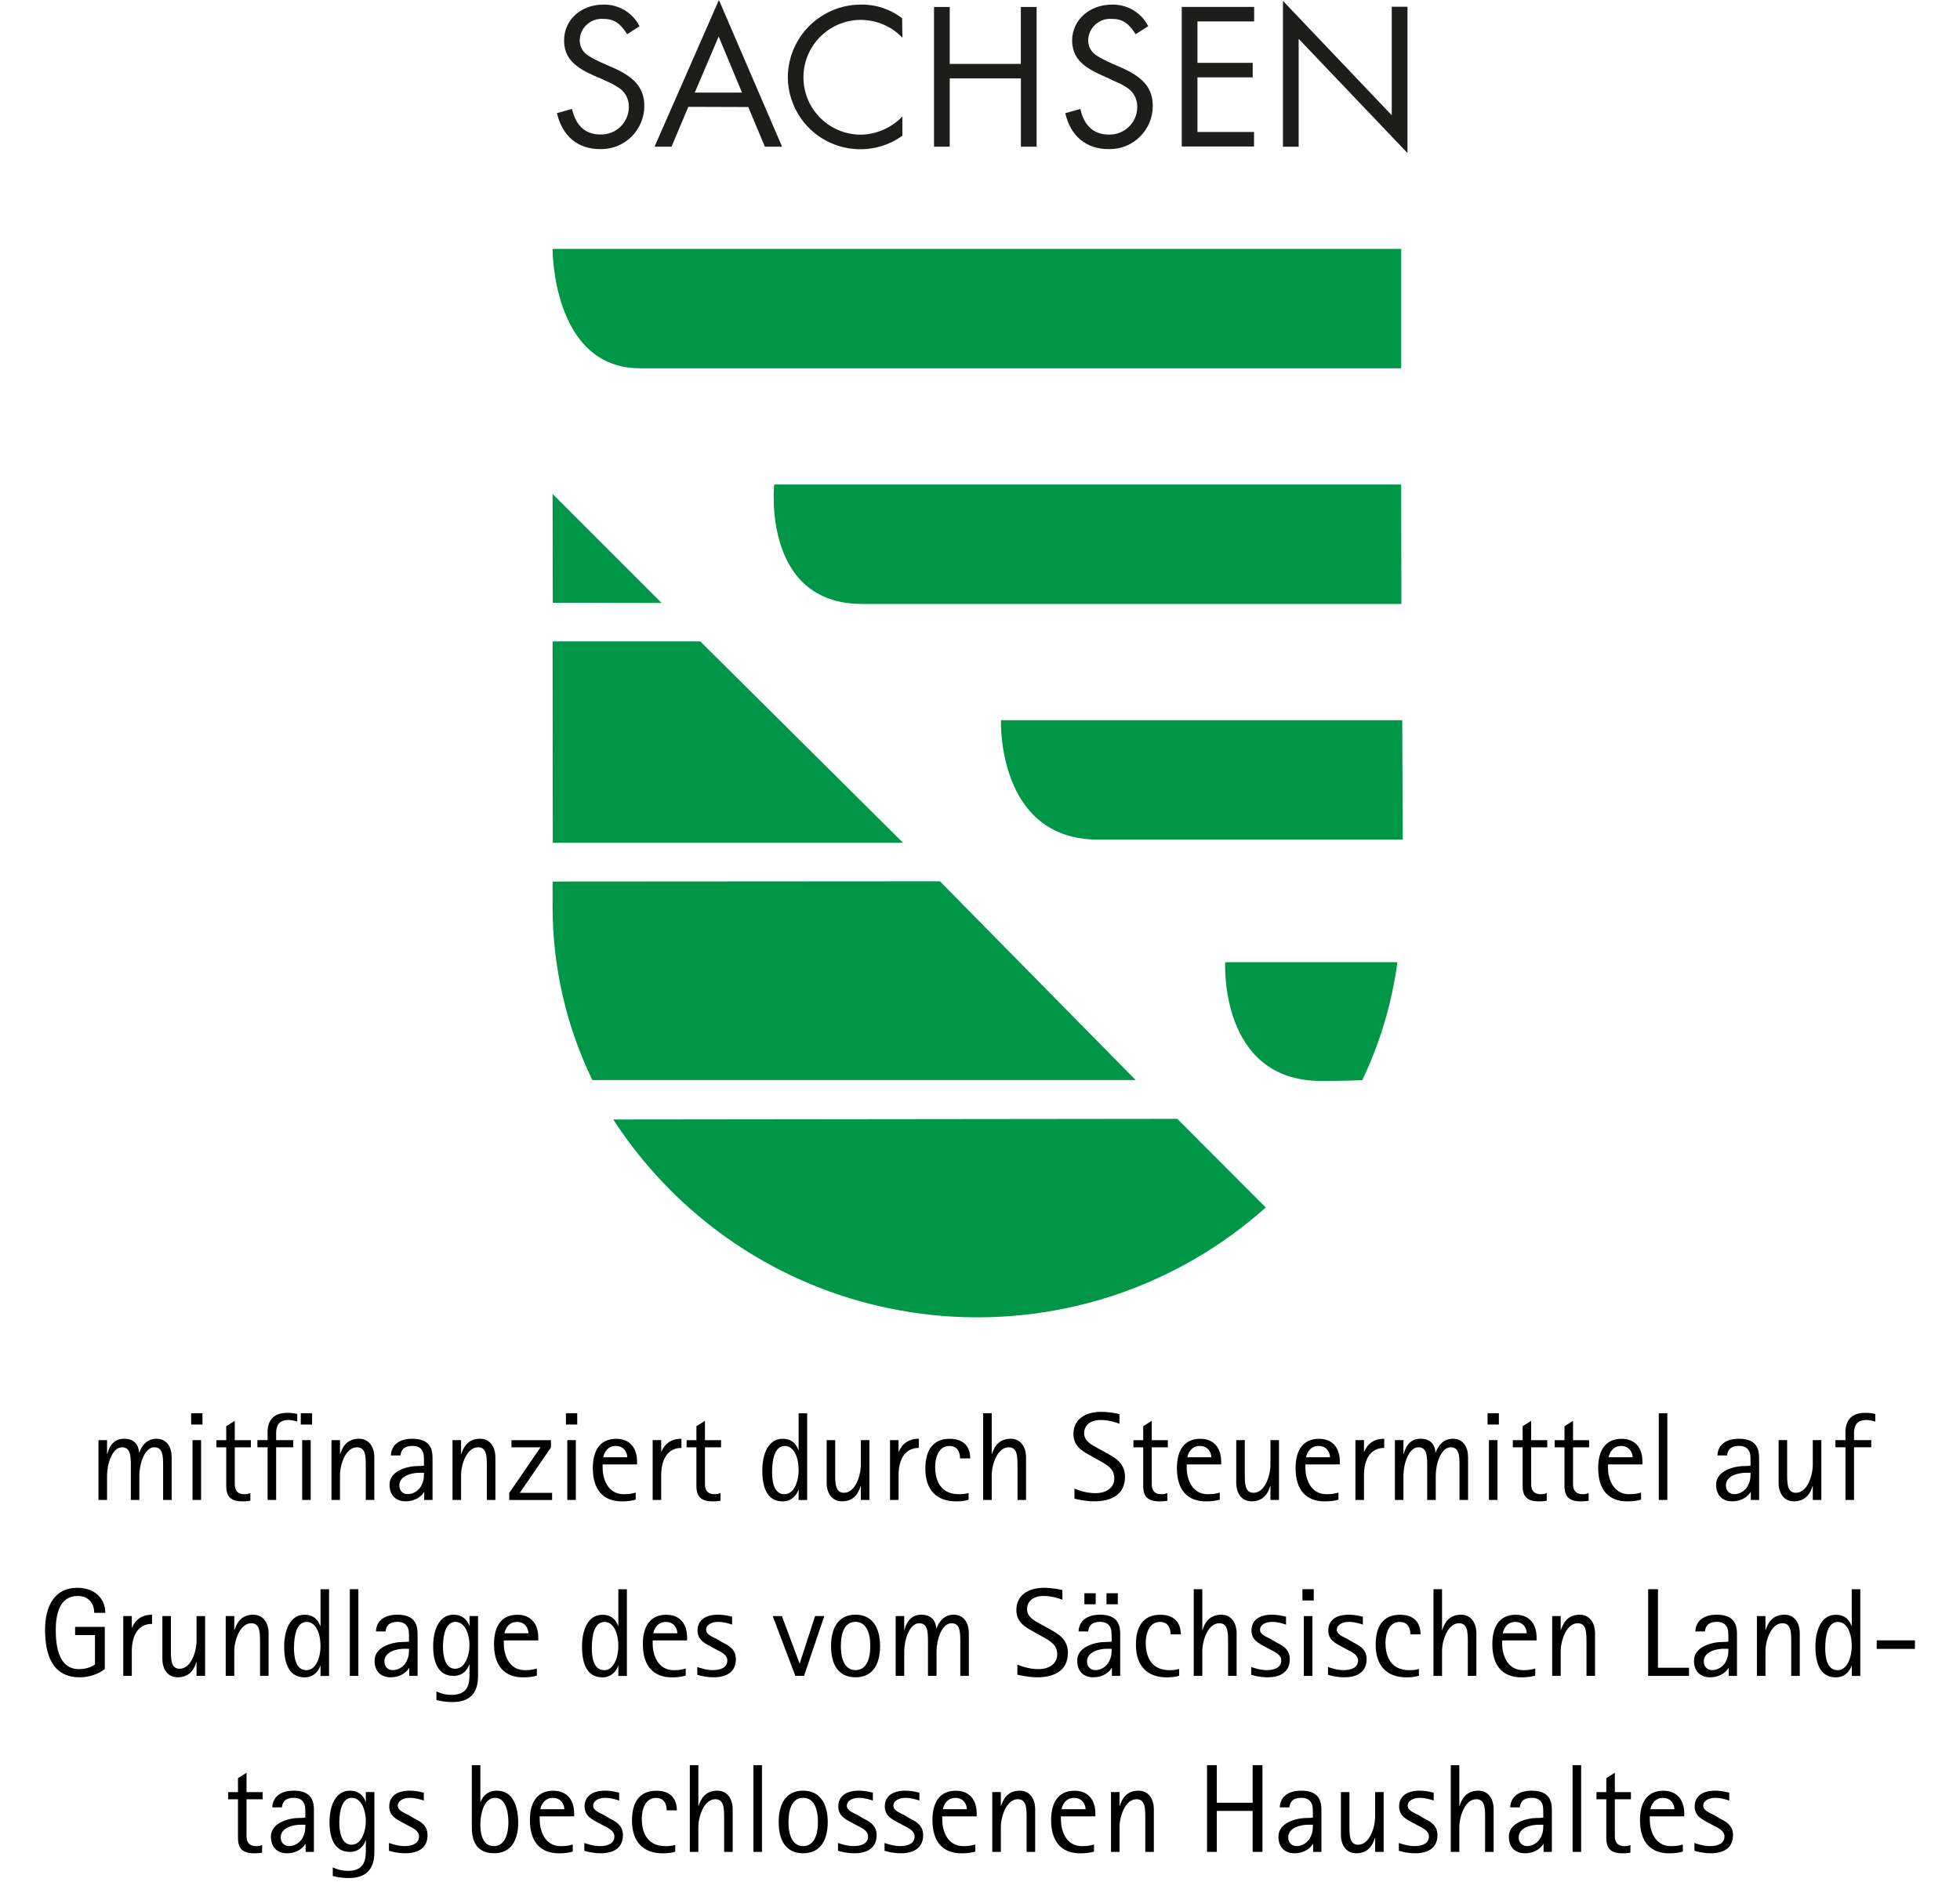 <?xml version="1.0" encoding="UTF-8"?>
<svg xmlns="http://www.w3.org/2000/svg" id="a" viewBox="0 0 311.81 299.43">
  <defs>
    <style>.e{fill:#009648;}.f{fill:#1d1d1b;}</style>
  </defs>
  <g id="b">
    <g id="c">
      <path class="e" d="M210.16,172c-16.25,0-15.25-18.9-15.25-18.9h27.4c-.87,6.51-2.76,12.84-5.59,18.77,0,0-2.19,.13-6.56,.13Z"></path>
      <path class="e" d="M201.37,192.13c-28.45,25.35-72.07,22.84-97.42-5.62-2.34-2.63-4.48-5.43-6.39-8.38l89.73-.1,14.08,14.1Z"></path>
      <path class="e" d="M149.53,140.23l31.13,31.62H94.23c-4.17-8.62-6.33-18.07-6.32-27.65v-3.93l61.62-.04Z"></path>
      <polygon class="e" points="87.94 134.1 87.91 102.06 111.41 102.06 143.66 134.1 87.94 134.1"></polygon>
      <polygon class="e" points="87.91 78.6 105.25 95.94 87.94 95.91 87.91 78.6"></polygon>
      <path class="e" d="M222.91,39.6H87.91s-.1,19,13.91,19h121.09v-19Z"></path>
      <path class="e" d="M222.91,77.1H123.16s-2,19,14,19h85.78l-.03-19Z"></path>
      <path class="e" d="M174.7,133.6c-16.17,0-15.46-19-15.46-19h63.84l.08,19h-48.46Z"></path>
    </g>
    <g id="d">
      <path class="f" d="M99.77,5.44c-1.14-1.8-2.12-2.44-3.86-2.44-1.93-.1-3.58,1.37-3.68,3.3,0,.06,0,.12,0,.18,.01,.99,.55,1.91,1.41,2.4,.55,.36,1.14,.67,1.74,.94l.71,.33,.7,.3,.71,.31c3.58,1.57,5,3.34,5,6.11,0,3.79-3.07,6.86-6.86,6.86-.05,0-.09,0-.14,0-3.58,0-6.03-2.05-6.9-5.73l2.4-.67c.6,2.67,2.14,4.07,4.48,4.07,2.42,.09,4.46-1.79,4.56-4.22,0-.06,0-.12,0-.18,.03-1.32-.68-2.55-1.84-3.18-.61-.39-1.26-.73-1.94-1l-.67-.33-.67-.26-.67-.31c-3.21-1.43-4.51-3-4.51-5.51,0-3.24,2.69-5.68,6.25-5.68,2.42-.05,4.65,1.28,5.75,3.44l-1.96,1.27Z"></path>
      <path class="f" d="M118.04,14.73h-7.51l3.8-8.92,3.71,8.92Zm1,2.3l2.64,6.31h2.74L114.37,0l-10.24,23.34h2.7l2.67-6.34,9.54,.03Z"></path>
      <path class="f" d="M143.56,6c-3.48-3.65-9.26-3.79-12.91-.31-3.65,3.48-3.79,9.26-.31,12.91,1.7,1.78,4.04,2.8,6.51,2.83,2.54-.02,4.96-1.07,6.71-2.9v3.07c-5.18,3.7-12.38,2.5-16.08-2.68-1.38-1.93-2.13-4.24-2.15-6.61,.03-6.38,5.2-11.55,11.58-11.58,2.39-.05,4.72,.72,6.61,2.18l.04,3.09Z"></path>
      <path class="f" d="M162.4,10.17V1.11h2.51V23.34h-2.5V12.47h-11.32v10.87h-2.5V1.11h2.5V10.17h11.31Z"></path>
      <path class="f" d="M180.66,5.44c-1.14-1.8-2.12-2.44-3.86-2.44-1.93-.1-3.58,1.37-3.68,3.3,0,.06,0,.12,0,.18,.01,.99,.55,1.91,1.41,2.4,.55,.36,1.14,.67,1.74,.94l.71,.33,.7,.3,.71,.31c3.58,1.57,5,3.34,5,6.11,0,3.79-3.07,6.86-6.86,6.86-.05,0-.09,0-.14,0-3.59,0-6.06-2.05-6.92-5.72l2.4-.67c.6,2.67,2.14,4.07,4.48,4.07,2.42,.1,4.47-1.78,4.57-4.21,0-.07,0-.14,0-.2,.03-1.32-.68-2.55-1.84-3.18-.63-.4-1.3-.73-2-1l-.67-.33-.67-.3-.67-.31c-3.21-1.43-4.51-3-4.51-5.51,.06-3.2,2.76-5.64,6.36-5.64,2.42-.05,4.65,1.28,5.75,3.44l-2,1.27Z"></path>
      <path class="f" d="M190.5,3.41v6.59h8.79v2.31h-8.79v8.69h9v2.31h-11.5V1.1h11.52V3.41h-9.02Z"></path>
      <path class="f" d="M204.1,.14l17.31,18.2V1.07h2.5V24.35l-17.31-18.17V23.35h-2.5V.14Z"></path>
    </g>
  </g>
  <g>
    <path d="M15.67,229.15h1.36v2.2h.04c.22-.78,.76-2.42,2.66-2.42,1.6,0,2.3,.92,2.4,2.18h.04c.24-.72,1-2.18,2.7-2.18s2.44,1.36,2.44,2.94v6.8h-1.36v-5.28c0-1.66,0-3.1-1.4-3.1-1.6,0-2.38,2.76-2.38,4.46v3.92h-1.36v-5.28c0-1.64,0-3.1-1.4-3.1-1.58,0-2.38,2.74-2.38,4.46v3.92h-1.36v-9.52Z"></path>
    <path d="M30.41,224.87h1.8v1.8h-1.8v-1.8Zm.22,4.28h1.36v9.52h-1.36v-9.52Z"></path>
    <path d="M39.83,238.8c-.4,.06-.8,.1-1.2,.1-1.92,0-2.64-.76-2.64-2.46v-6.14h-1.56v-1.14h1.56v-2.22l1.36-.86v3.08h2.56v1.14h-2.56v5.86c0,.62,.16,1.6,1.56,1.6,.44,0,.62-.08,.92-.18v1.22Z"></path>
    <path d="M42.57,230.29h-1.62v-1.14h1.62v-1.32c0-1.56,.74-3.02,3.1-3.02,.68,0,1.18,.08,1.62,.18v1.22c-.36-.12-.8-.26-1.38-.26-1.56,0-1.98,.88-1.98,2.16v1.04h2.72v1.14h-2.72v8.38h-1.36v-8.38Zm5.28-5.42h1.8v1.8h-1.8v-1.8Zm.22,4.28h1.36v9.52h-1.36v-9.52Z"></path>
    <path d="M52.73,229.15h1.36v2.2h.04c.26-.78,.86-2.42,2.98-2.42,1.62,0,2.44,1.36,2.44,2.94v6.8h-1.36v-5.28c0-1.64,0-3.1-1.4-3.1-1.8,0-2.7,2.74-2.7,4.46v3.92h-1.36v-9.52Z"></path>
    <path d="M67.49,237.41h-.04c-.24,.46-1.18,1.48-2.92,1.48-1.56,0-2.56-.96-2.56-2.66,0-2.22,2.88-2.96,4.54-2.96,.34,0,.62,0,.94-.06,0-.46,0-1.5-.06-1.82-.22-1.06-1.02-1.32-1.74-1.32-1.54,0-1.84,.78-1.94,1.52h-1.52c.02-1.2,.82-2.66,3.42-2.66,2.96,0,3.2,1.86,3.2,3.06v6.68h-1.32v-1.26Zm-.84-3.06c-1,0-3.12,.4-3.12,2.02,0,.9,.64,1.38,1.34,1.38,.86,0,1.82-.56,2.22-1.48,.24-.56,.36-.78,.36-1.92h-.8Z"></path>
    <path d="M71.99,229.15h1.36v2.2h.04c.26-.78,.86-2.42,2.98-2.42,1.62,0,2.44,1.36,2.44,2.94v6.8h-1.36v-5.28c0-1.64,0-3.1-1.4-3.1-1.8,0-2.7,2.74-2.7,4.46v3.92h-1.36v-9.52Z"></path>
    <path d="M81.01,237.56l4.98-7.26h-4.62v-1.14h6.28v1.16l-4.96,7.22h5.14v1.14h-6.82v-1.12Z"></path>
    <path d="M90.03,224.87h1.8v1.8h-1.8v-1.8Zm.22,4.28h1.36v9.52h-1.36v-9.52Z"></path>
    <path d="M101.13,238.62c-.58,.18-1.3,.28-2.18,.28-2.94,0-4.64-1.78-4.64-5.3,0-2.84,1.18-4.66,3.72-4.66,2.24,0,3.32,1.54,3.32,3.62v.46h-5.48v.56c0,1.44,.64,4.18,3.38,4.18,1.06,0,1.44-.16,1.88-.26v1.12Zm-1.34-6.74c0-.64-.44-1.8-1.82-1.8s-1.88,1.16-2,1.8h3.82Z"></path>
    <path d="M103.83,229.15h1.36v1.84h.04c.28-.64,1-2.06,3.18-2.06v1.46c-2.16,0-3.22,1.78-3.22,4.34v3.94h-1.36v-9.52Z"></path>
    <path d="M114.63,238.8c-.4,.06-.8,.1-1.2,.1-1.92,0-2.64-.76-2.64-2.46v-6.14h-1.56v-1.14h1.56v-2.22l1.36-.86v3.08h2.56v1.14h-2.56v5.86c0,.62,.16,1.6,1.56,1.6,.44,0,.62-.08,.92-.18v1.22Z"></path>
    <path d="M127.05,237.06h-.04c-.2,.68-.96,1.84-2.48,1.84-2.3,0-3.26-1.88-3.26-4.9,0-2.56,.9-5.06,3.24-5.06,1.66,0,2.26,1.1,2.5,1.78h.04v-5.84h1.36v13.8h-1.36v-1.62Zm-2.24,.7c1.56,0,2.24-2.16,2.24-3.8,0-2.12-.76-3.88-2.2-3.88-1.62,0-2.02,2.16-2.02,4.18,0,1.22,.18,3.5,1.98,3.5Z"></path>
    <path d="M136.95,236.47h-.04c-.24,.78-.84,2.42-2.96,2.42-1.64,0-2.44-1.36-2.44-2.94v-6.8h1.36v5.28c0,1.64,0,3.1,1.4,3.1,1.8,0,2.68-2.74,2.68-4.46v-3.92h1.36v9.52h-1.36v-2.2Z"></path>
    <path d="M141.59,229.15h1.36v1.84h.04c.28-.64,1-2.06,3.18-2.06v1.46c-2.16,0-3.22,1.78-3.22,4.34v3.94h-1.36v-9.52Z"></path>
    <path d="M154.09,238.64c-.6,.18-1.1,.26-1.98,.26-3.04,0-4.9-1.76-4.9-5.2,0-2.86,1.14-4.76,3.88-4.76,2.54,0,3.26,1.6,3.26,3.12h-1.62c0-1.02-.42-1.98-1.7-1.98-1.72,0-2.26,1.88-2.26,3.32,0,1.82,.62,4.36,3.78,4.36,.34,0,1.02-.02,1.54-.2v1.08Z"></path>
    <path d="M156.41,224.87h1.36v6.48h.04c.26-.78,.86-2.42,2.98-2.42,1.62,0,2.44,1.36,2.44,2.94v6.8h-1.36v-5.28c0-1.64,0-3.1-1.4-3.1-1.8,0-2.7,2.74-2.7,4.46v3.92h-1.36v-13.8Z"></path>
    <path d="M176.05,231.21c1.4,.78,2.92,1.62,2.92,3.8,0,2.88-2.28,3.88-4.86,3.88-1.48,0-2.82-.34-3.18-.42v-1.6c.3,.12,1.68,.72,3.36,.72s2.98-.84,2.98-2.36-1.16-2.14-2.3-2.78l-1.22-.68c-1.28-.72-2.98-1.48-2.98-3.58,0-2.38,1.9-3.54,4.44-3.54,1.32,0,2.4,.26,2.88,.36v1.54c-.34-.14-1.54-.6-3.02-.6-1.58,0-2.6,.82-2.6,2.1s1.22,1.86,2.3,2.46l1.28,.7Z"></path>
    <path d="M185.71,238.8c-.4,.06-.8,.1-1.2,.1-1.92,0-2.64-.76-2.64-2.46v-6.14h-1.56v-1.14h1.56v-2.22l1.36-.86v3.08h2.56v1.14h-2.56v5.86c0,.62,.16,1.6,1.56,1.6,.44,0,.62-.08,.92-.18v1.22Z"></path>
    <path d="M194.05,238.62c-.58,.18-1.3,.28-2.18,.28-2.94,0-4.64-1.78-4.64-5.3,0-2.84,1.18-4.66,3.72-4.66,2.24,0,3.32,1.54,3.32,3.62v.46h-5.48v.56c0,1.44,.64,4.18,3.38,4.18,1.06,0,1.44-.16,1.88-.26v1.12Zm-1.34-6.74c0-.64-.44-1.8-1.82-1.8s-1.88,1.16-2,1.8h3.82Z"></path>
    <path d="M202.11,236.47h-.04c-.24,.78-.84,2.42-2.96,2.42-1.64,0-2.44-1.36-2.44-2.94v-6.8h1.36v5.28c0,1.64,0,3.1,1.4,3.1,1.8,0,2.68-2.74,2.68-4.46v-3.92h1.36v9.52h-1.36v-2.2Z"></path>
    <path d="M212.93,238.62c-.58,.18-1.3,.28-2.18,.28-2.94,0-4.64-1.78-4.64-5.3,0-2.84,1.18-4.66,3.72-4.66,2.24,0,3.32,1.54,3.32,3.62v.46h-5.48v.56c0,1.44,.64,4.18,3.38,4.18,1.06,0,1.44-.16,1.88-.26v1.12Zm-1.34-6.74c0-.64-.44-1.8-1.82-1.8s-1.88,1.16-2,1.8h3.82Z"></path>
    <path d="M215.63,229.15h1.36v1.84h.04c.28-.64,1-2.06,3.18-2.06v1.46c-2.16,0-3.22,1.78-3.22,4.34v3.94h-1.36v-9.52Z"></path>
    <path d="M221.91,229.15h1.36v2.2h.04c.22-.78,.76-2.42,2.66-2.42,1.6,0,2.3,.92,2.4,2.18h.04c.24-.72,1-2.18,2.7-2.18s2.44,1.36,2.44,2.94v6.8h-1.36v-5.28c0-1.66,0-3.1-1.4-3.1-1.6,0-2.38,2.76-2.38,4.46v3.92h-1.36v-5.28c0-1.64,0-3.1-1.4-3.1-1.58,0-2.38,2.74-2.38,4.46v3.92h-1.36v-9.52Z"></path>
    <path d="M236.65,224.87h1.8v1.8h-1.8v-1.8Zm.22,4.28h1.36v9.52h-1.36v-9.52Z"></path>
    <path d="M246.07,238.8c-.4,.06-.8,.1-1.2,.1-1.92,0-2.64-.76-2.64-2.46v-6.14h-1.56v-1.14h1.56v-2.22l1.36-.86v3.08h2.56v1.14h-2.56v5.86c0,.62,.16,1.6,1.56,1.6,.44,0,.62-.08,.92-.18v1.22Z"></path>
    <path d="M252.73,238.8c-.4,.06-.8,.1-1.2,.1-1.92,0-2.64-.76-2.64-2.46v-6.14h-1.56v-1.14h1.56v-2.22l1.36-.86v3.08h2.56v1.14h-2.56v5.86c0,.62,.16,1.6,1.56,1.6,.44,0,.62-.08,.92-.18v1.22Z"></path>
    <path d="M261.07,238.62c-.58,.18-1.3,.28-2.18,.28-2.94,0-4.64-1.78-4.64-5.3,0-2.84,1.18-4.66,3.72-4.66,2.24,0,3.32,1.54,3.32,3.62v.46h-5.48v.56c0,1.44,.64,4.18,3.38,4.18,1.06,0,1.44-.16,1.88-.26v1.12Zm-1.34-6.74c0-.64-.44-1.8-1.82-1.8s-1.88,1.16-2,1.8h3.82Z"></path>
    <path d="M263.89,224.87h1.36v13.8h-1.36v-13.8Z"></path>
    <path d="M278.53,237.41h-.04c-.24,.46-1.18,1.48-2.92,1.48-1.56,0-2.56-.96-2.56-2.66,0-2.22,2.88-2.96,4.54-2.96,.34,0,.62,0,.94-.06,0-.46,0-1.5-.06-1.82-.22-1.06-1.02-1.32-1.74-1.32-1.54,0-1.84,.78-1.94,1.52h-1.52c.02-1.2,.82-2.66,3.42-2.66,2.96,0,3.2,1.86,3.2,3.06v6.68h-1.32v-1.26Zm-.84-3.06c-1,0-3.12,.4-3.12,2.02,0,.9,.64,1.38,1.34,1.38,.86,0,1.82-.56,2.22-1.48,.24-.56,.36-.78,.36-1.92h-.8Z"></path>
    <path d="M288.39,236.47h-.04c-.24,.78-.84,2.42-2.96,2.42-1.64,0-2.44-1.36-2.44-2.94v-6.8h1.36v5.28c0,1.64,0,3.1,1.4,3.1,1.8,0,2.68-2.74,2.68-4.46v-3.92h1.36v9.52h-1.36v-2.2Z"></path>
    <path d="M293.59,230.29h-1.6v-1.14h1.6v-1.32c0-1.56,.74-3.02,3.12-3.02,.68,0,1.18,.08,1.62,.18v1.22c-.36-.12-.8-.26-1.38-.26-1.58,0-2,.88-2,2.16v1.04h2.74v1.14h-2.74v8.38h-1.36v-8.38Z"></path>
    <path d="M16.67,265.57c-.34,.3-1.82,1.32-3.98,1.32-4.36,0-5.52-3.58-5.52-7.58,0-3.52,1.36-6.66,5.14-6.66,2.74,0,4.44,1.68,4.44,3.98h-1.76c0-1.24-.68-2.68-2.66-2.68-2.8,0-3.46,2.86-3.46,5.36,0,2.68,.46,6.28,3.7,6.28,1.4,0,2.3-.54,2.54-.76v-4.66h-3.16v-1.3h4.72v6.7Z"></path>
    <path d="M19.61,257.15h1.36v1.84h.04c.28-.64,1-2.06,3.18-2.06v1.46c-2.16,0-3.22,1.78-3.22,4.34v3.94h-1.36v-9.52Z"></path>
    <path d="M31.27,264.47h-.04c-.24,.78-.84,2.42-2.96,2.42-1.64,0-2.44-1.36-2.44-2.94v-6.8h1.36v5.28c0,1.64,0,3.1,1.4,3.1,1.8,0,2.68-2.74,2.68-4.46v-3.92h1.36v9.52h-1.36v-2.2Z"></path>
    <path d="M35.91,257.15h1.36v2.2h.04c.26-.78,.86-2.42,2.98-2.42,1.62,0,2.44,1.36,2.44,2.94v6.8h-1.36v-5.28c0-1.64,0-3.1-1.4-3.1-1.8,0-2.7,2.74-2.7,4.46v3.92h-1.36v-9.52Z"></path>
    <path d="M50.99,265.06h-.04c-.2,.68-.96,1.84-2.48,1.84-2.3,0-3.26-1.88-3.26-4.9,0-2.56,.9-5.06,3.24-5.06,1.66,0,2.26,1.1,2.5,1.78h.04v-5.84h1.36v13.8h-1.36v-1.62Zm-2.24,.7c1.56,0,2.24-2.16,2.24-3.8,0-2.12-.76-3.88-2.2-3.88-1.62,0-2.02,2.16-2.02,4.18,0,1.22,.18,3.5,1.98,3.5Z"></path>
    <path d="M55.65,252.87h1.36v13.8h-1.36v-13.8Z"></path>
    <path d="M65.11,265.41h-.04c-.24,.46-1.18,1.48-2.92,1.48-1.56,0-2.56-.96-2.56-2.66,0-2.22,2.88-2.96,4.54-2.96,.34,0,.62,0,.94-.06,0-.46,0-1.5-.06-1.82-.22-1.06-1.02-1.32-1.74-1.32-1.54,0-1.84,.78-1.94,1.52h-1.52c.02-1.2,.82-2.66,3.42-2.66,2.96,0,3.2,1.86,3.2,3.06v6.68h-1.32v-1.26Zm-.84-3.06c-1,0-3.12,.4-3.12,2.02,0,.9,.64,1.38,1.34,1.38,.86,0,1.82-.56,2.22-1.48,.24-.56,.36-.78,.36-1.92h-.8Z"></path>
    <path d="M76.05,266.69c0,2.7-1.3,4.14-4.04,4.14-1.48,0-2.26-.26-2.58-.32v-1.38c.14,.06,1.08,.56,2.38,.56,2.46,0,2.88-1.46,2.88-3.16v-1.68h-.04c-.2,.64-.88,1.82-2.52,1.82-2.5,0-3.22-2.34-3.22-4.7,0-2.54,.9-5.04,3.26-5.04,1.62,0,2.32,1.18,2.48,1.78h.04v-1.56h1.36v9.54Zm-3.64-1.16c1.64,0,2.28-2.2,2.28-3.8,0-1.48-.62-3.66-2.24-3.66-1.44,0-1.98,1.88-1.98,3.92,0,1.46,.32,3.54,1.94,3.54Z"></path>
    <path d="M85.41,266.62c-.58,.18-1.3,.28-2.18,.28-2.94,0-4.64-1.78-4.64-5.3,0-2.84,1.18-4.66,3.72-4.66,2.24,0,3.32,1.54,3.32,3.62v.46h-5.48v.56c0,1.44,.64,4.18,3.38,4.18,1.06,0,1.44-.16,1.88-.26v1.12Zm-1.34-6.74c0-.64-.44-1.8-1.82-1.8s-1.88,1.16-2,1.8h3.82Z"></path>
    <path d="M98.37,265.06h-.04c-.2,.68-.96,1.84-2.48,1.84-2.3,0-3.26-1.88-3.26-4.9,0-2.56,.9-5.06,3.24-5.06,1.66,0,2.26,1.1,2.5,1.78h.04v-5.84h1.36v13.8h-1.36v-1.62Zm-2.24,.7c1.56,0,2.24-2.16,2.24-3.8,0-2.12-.76-3.88-2.2-3.88-1.62,0-2.02,2.16-2.02,4.18,0,1.22,.18,3.5,1.98,3.5Z"></path>
    <path d="M109.09,266.62c-.58,.18-1.3,.28-2.18,.28-2.94,0-4.64-1.78-4.64-5.3,0-2.84,1.18-4.66,3.72-4.66,2.24,0,3.32,1.54,3.32,3.62v.46h-5.48v.56c0,1.44,.64,4.18,3.38,4.18,1.06,0,1.44-.16,1.88-.26v1.12Zm-1.34-6.74c0-.64-.44-1.8-1.82-1.8s-1.88,1.16-2,1.8h3.82Z"></path>
    <path d="M114.85,261.29c1,.52,2.22,1.08,2.22,2.72,0,1.9-1.32,2.88-3.54,2.88-1.24,0-2.22-.28-2.6-.4v-1.24c.24,.08,1.38,.5,2.46,.5,1.32,0,2.32-.44,2.32-1.54,0-.98-1.16-1.4-1.72-1.72l-.86-.46c-.88-.5-2.16-1.02-2.16-2.58s1.14-2.52,3.26-2.52c1.02,0,1.8,.22,2.24,.32v1.26c-.32-.12-1.26-.44-2.22-.44-1.16,0-1.92,.56-1.92,1.24,0,.78,.96,1.1,1.72,1.5l.8,.48Z"></path>
    <path d="M122.93,257.15h1.46l2.8,7.52h.04l2.44-7.52h1.46l-3.22,9.52h-1.38l-3.6-9.52Z"></path>
    <path d="M132.21,261.93c0-2.78,1.08-5,3.88-5s3.92,2.22,3.92,5-1.1,4.96-3.92,4.96-3.88-2.18-3.88-4.96Zm3.88,3.82c1.56,0,2.36-1.44,2.36-3.84s-.8-3.84-2.36-3.84-2.32,1.46-2.32,3.84,.78,3.84,2.32,3.84Z"></path>
    <path d="M142.49,257.15h1.36v2.2h.04c.22-.78,.76-2.42,2.66-2.42,1.6,0,2.3,.92,2.4,2.18h.04c.24-.72,1-2.18,2.7-2.18s2.44,1.36,2.44,2.94v6.8h-1.36v-5.28c0-1.66,0-3.1-1.4-3.1-1.6,0-2.38,2.76-2.38,4.46v3.92h-1.36v-5.28c0-1.64,0-3.1-1.4-3.1-1.58,0-2.38,2.74-2.38,4.46v3.92h-1.36v-9.52Z"></path>
    <path d="M166.97,259.21c1.4,.78,2.92,1.62,2.92,3.8,0,2.88-2.28,3.88-4.86,3.88-1.48,0-2.82-.34-3.18-.42v-1.6c.3,.12,1.68,.72,3.36,.72s2.98-.84,2.98-2.36-1.16-2.14-2.3-2.78l-1.22-.68c-1.28-.72-2.98-1.48-2.98-3.58,0-2.38,1.9-3.54,4.44-3.54,1.32,0,2.4,.26,2.88,.36v1.54c-.34-.14-1.54-.6-3.02-.6-1.58,0-2.6,.82-2.6,2.1s1.22,1.86,2.3,2.46l1.28,.7Z"></path>
    <path d="M176.89,265.41h-.04c-.24,.46-1.18,1.48-2.92,1.48-1.56,0-2.56-.96-2.56-2.66,0-2.22,2.88-2.96,4.54-2.96,.34,0,.62,0,.94-.06,0-.46,0-1.5-.06-1.82-.22-1.06-1.02-1.32-1.74-1.32-1.54,0-1.84,.78-1.94,1.52h-1.52c.02-1.2,.82-2.66,3.42-2.66,2.96,0,3.2,1.86,3.2,3.06v6.68h-1.32v-1.26Zm-4.38-11.9h1.8v1.76h-1.8v-1.76Zm3.54,8.84c-1,0-3.12,.4-3.12,2.02,0,.9,.64,1.38,1.34,1.38,.86,0,1.82-.56,2.22-1.48,.24-.56,.36-.78,.36-1.92h-.8Zm-.02-8.84h1.8v1.76h-1.8v-1.76Z"></path>
    <path d="M187.59,266.64c-.6,.18-1.1,.26-1.98,.26-3.04,0-4.9-1.76-4.9-5.2,0-2.86,1.14-4.76,3.88-4.76,2.54,0,3.26,1.6,3.26,3.12h-1.62c0-1.02-.42-1.98-1.7-1.98-1.72,0-2.26,1.88-2.26,3.32,0,1.82,.62,4.36,3.78,4.36,.34,0,1.02-.02,1.54-.2v1.08Z"></path>
    <path d="M189.91,252.87h1.36v6.48h.04c.26-.78,.86-2.42,2.98-2.42,1.62,0,2.44,1.36,2.44,2.94v6.8h-1.36v-5.28c0-1.64,0-3.1-1.4-3.1-1.8,0-2.7,2.74-2.7,4.46v3.92h-1.36v-13.8Z"></path>
    <path d="M202.97,261.29c1,.52,2.22,1.08,2.22,2.72,0,1.9-1.32,2.88-3.54,2.88-1.24,0-2.22-.28-2.6-.4v-1.24c.24,.08,1.38,.5,2.46,.5,1.32,0,2.32-.44,2.32-1.54,0-.98-1.16-1.4-1.72-1.72l-.86-.46c-.88-.5-2.16-1.02-2.16-2.58s1.14-2.52,3.26-2.52c1.02,0,1.8,.22,2.24,.32v1.26c-.32-.12-1.26-.44-2.22-.44-1.16,0-1.92,.56-1.92,1.24,0,.78,.96,1.1,1.72,1.5l.8,.48Z"></path>
    <path d="M207.2,252.87h1.8v1.8h-1.8v-1.8Zm.22,4.28h1.36v9.52h-1.36v-9.52Z"></path>
    <path d="M215.19,261.29c1,.52,2.22,1.08,2.22,2.72,0,1.9-1.32,2.88-3.54,2.88-1.24,0-2.22-.28-2.6-.4v-1.24c.24,.08,1.38,.5,2.46,.5,1.32,0,2.32-.44,2.32-1.54,0-.98-1.16-1.4-1.72-1.72l-.86-.46c-.88-.5-2.16-1.02-2.16-2.58s1.14-2.52,3.26-2.52c1.02,0,1.8,.22,2.24,.32v1.26c-.32-.12-1.26-.44-2.22-.44-1.16,0-1.92,.56-1.92,1.24,0,.78,.96,1.1,1.72,1.5l.8,.48Z"></path>
    <path d="M225.73,266.64c-.6,.18-1.1,.26-1.98,.26-3.04,0-4.9-1.76-4.9-5.2,0-2.86,1.14-4.76,3.88-4.76,2.54,0,3.26,1.6,3.26,3.12h-1.62c0-1.02-.42-1.98-1.7-1.98-1.72,0-2.26,1.88-2.26,3.32,0,1.82,.62,4.36,3.78,4.36,.34,0,1.02-.02,1.54-.2v1.08Z"></path>
    <path d="M228.05,252.87h1.36v6.48h.04c.26-.78,.86-2.42,2.98-2.42,1.62,0,2.44,1.36,2.44,2.94v6.8h-1.36v-5.28c0-1.64,0-3.1-1.4-3.1-1.8,0-2.7,2.74-2.7,4.46v3.92h-1.36v-13.8Z"></path>
    <path d="M244.23,266.62c-.58,.18-1.3,.28-2.18,.28-2.94,0-4.64-1.78-4.64-5.3,0-2.84,1.18-4.66,3.72-4.66,2.24,0,3.32,1.54,3.32,3.62v.46h-5.48v.56c0,1.44,.64,4.18,3.38,4.18,1.06,0,1.44-.16,1.88-.26v1.12Zm-1.34-6.74c0-.64-.44-1.8-1.82-1.8s-1.88,1.16-2,1.8h3.82Z"></path>
    <path d="M246.93,257.15h1.36v2.2h.04c.26-.78,.86-2.42,2.98-2.42,1.62,0,2.44,1.36,2.44,2.94v6.8h-1.36v-5.28c0-1.64,0-3.1-1.4-3.1-1.8,0-2.7,2.74-2.7,4.46v3.92h-1.36v-9.52Z"></path>
    <path d="M262.2,252.87h1.56v12.5h4.94v1.3h-6.5v-13.8Z"></path>
    <path d="M275.01,265.41h-.04c-.24,.46-1.18,1.48-2.92,1.48-1.56,0-2.56-.96-2.56-2.66,0-2.22,2.88-2.96,4.54-2.96,.34,0,.62,0,.94-.06,0-.46,0-1.5-.06-1.82-.22-1.06-1.02-1.32-1.74-1.32-1.54,0-1.84,.78-1.94,1.52h-1.52c.02-1.2,.82-2.66,3.42-2.66,2.96,0,3.2,1.86,3.2,3.06v6.68h-1.32v-1.26Zm-.84-3.06c-1,0-3.12,.4-3.12,2.02,0,.9,.64,1.38,1.34,1.38,.86,0,1.82-.56,2.22-1.48,.24-.56,.36-.78,.36-1.92h-.8Z"></path>
    <path d="M279.5,257.15h1.36v2.2h.04c.26-.78,.86-2.42,2.98-2.42,1.62,0,2.44,1.36,2.44,2.94v6.8h-1.36v-5.28c0-1.64,0-3.1-1.4-3.1-1.8,0-2.7,2.74-2.7,4.46v3.92h-1.36v-9.52Z"></path>
    <path d="M294.59,265.06h-.04c-.2,.68-.96,1.84-2.48,1.84-2.3,0-3.26-1.88-3.26-4.9,0-2.56,.9-5.06,3.24-5.06,1.66,0,2.26,1.1,2.5,1.78h.04v-5.84h1.36v13.8h-1.36v-1.62Zm-2.24,.7c1.56,0,2.24-2.16,2.24-3.8,0-2.12-.76-3.88-2.2-3.88-1.62,0-2.02,2.16-2.02,4.18,0,1.22,.18,3.5,1.98,3.5Z"></path>
    <path d="M298.56,261.01h6.08v1.36h-6.08v-1.36Z"></path>
    <path d="M41.7,294.8c-.4,.06-.8,.1-1.2,.1-1.92,0-2.64-.76-2.64-2.46v-6.14h-1.56v-1.14h1.56v-2.22l1.36-.86v3.08h2.56v1.14h-2.56v5.86c0,.62,.16,1.6,1.56,1.6,.44,0,.62-.08,.92-.18v1.22Z"></path>
    <path d="M48.62,293.41h-.04c-.24,.46-1.18,1.48-2.92,1.48-1.56,0-2.56-.96-2.56-2.66,0-2.22,2.88-2.96,4.54-2.96,.34,0,.62,0,.94-.06,0-.46,0-1.5-.06-1.82-.22-1.06-1.02-1.32-1.74-1.32-1.54,0-1.84,.78-1.94,1.52h-1.52c.02-1.2,.82-2.66,3.42-2.66,2.96,0,3.2,1.86,3.2,3.06v6.68h-1.32v-1.26Zm-.84-3.06c-1,0-3.12,.4-3.12,2.02,0,.9,.64,1.38,1.34,1.38,.86,0,1.82-.56,2.22-1.48,.24-.56,.36-.78,.36-1.92h-.8Z"></path>
    <path d="M59.56,294.69c0,2.7-1.3,4.14-4.04,4.14-1.48,0-2.26-.26-2.58-.32v-1.38c.14,.06,1.08,.56,2.38,.56,2.46,0,2.88-1.46,2.88-3.16v-1.68h-.04c-.2,.64-.88,1.82-2.52,1.82-2.5,0-3.22-2.34-3.22-4.7,0-2.54,.9-5.04,3.26-5.04,1.62,0,2.32,1.18,2.48,1.78h.04v-1.56h1.36v9.54Zm-3.64-1.16c1.64,0,2.28-2.2,2.28-3.8,0-1.48-.62-3.66-2.24-3.66-1.44,0-1.98,1.88-1.98,3.92,0,1.46,.32,3.54,1.94,3.54Z"></path>
    <path d="M65.8,289.29c1,.52,2.22,1.08,2.22,2.72,0,1.9-1.32,2.88-3.54,2.88-1.24,0-2.22-.28-2.6-.4v-1.24c.24,.08,1.38,.5,2.46,.5,1.32,0,2.32-.44,2.32-1.54,0-.98-1.16-1.4-1.72-1.72l-.86-.46c-.88-.5-2.16-1.02-2.16-2.58s1.14-2.52,3.26-2.52c1.02,0,1.8,.22,2.24,.32v1.26c-.32-.12-1.26-.44-2.22-.44-1.16,0-1.92,.56-1.92,1.24,0,.78,.96,1.1,1.72,1.5l.8,.48Z"></path>
    <path d="M76.42,286.73h.04c.22-.68,.96-1.8,2.58-1.8,2.62,0,3.4,2.62,3.4,5.08,0,2.74-1.1,4.88-3.82,4.88-3.4,0-3.56-2.9-3.56-4.14v-9.88h1.36v5.86Zm2.16,7.02c1.7,0,2.3-1.88,2.3-3.78s-.52-3.9-2.1-3.9c-1.7,0-2.36,2.34-2.36,4.22,0,1.1,.16,3.46,2.16,3.46Z"></path>
    <path d="M91.12,294.62c-.58,.18-1.3,.28-2.18,.28-2.94,0-4.64-1.78-4.64-5.3,0-2.84,1.18-4.66,3.72-4.66,2.24,0,3.32,1.54,3.32,3.62v.46h-5.48v.56c0,1.44,.64,4.18,3.38,4.18,1.06,0,1.44-.16,1.88-.26v1.12Zm-1.34-6.74c0-.64-.44-1.8-1.82-1.8s-1.88,1.16-2,1.8h3.82Z"></path>
    <path d="M96.88,289.29c1,.52,2.22,1.08,2.22,2.72,0,1.9-1.32,2.88-3.54,2.88-1.24,0-2.22-.28-2.6-.4v-1.24c.24,.08,1.38,.5,2.46,.5,1.32,0,2.32-.44,2.32-1.54,0-.98-1.16-1.4-1.72-1.72l-.86-.46c-.88-.5-2.16-1.02-2.16-2.58s1.14-2.52,3.26-2.52c1.02,0,1.8,.22,2.24,.32v1.26c-.32-.12-1.26-.44-2.22-.44-1.16,0-1.92,.56-1.92,1.24,0,.78,.96,1.1,1.72,1.5l.8,.48Z"></path>
    <path d="M107.42,294.64c-.6,.18-1.1,.26-1.98,.26-3.04,0-4.9-1.76-4.9-5.2,0-2.86,1.14-4.76,3.88-4.76,2.54,0,3.26,1.6,3.26,3.12h-1.62c0-1.02-.42-1.98-1.7-1.98-1.72,0-2.26,1.88-2.26,3.32,0,1.82,.62,4.36,3.78,4.36,.34,0,1.02-.02,1.54-.2v1.08Z"></path>
    <path d="M109.74,280.87h1.36v6.48h.04c.26-.78,.86-2.42,2.98-2.42,1.62,0,2.44,1.36,2.44,2.94v6.8h-1.36v-5.28c0-1.64,0-3.1-1.4-3.1-1.8,0-2.7,2.74-2.7,4.46v3.92h-1.36v-13.8Z"></path>
    <path d="M119.86,280.87h1.36v13.8h-1.36v-13.8Z"></path>
    <path d="M123.88,289.93c0-2.78,1.08-5,3.88-5s3.92,2.22,3.92,5-1.1,4.96-3.92,4.96-3.88-2.18-3.88-4.96Zm3.88,3.82c1.56,0,2.36-1.44,2.36-3.84s-.8-3.84-2.36-3.84-2.32,1.46-2.32,3.84,.78,3.84,2.32,3.84Z"></path>
    <path d="M137.24,289.29c1,.52,2.22,1.08,2.22,2.72,0,1.9-1.32,2.88-3.54,2.88-1.24,0-2.22-.28-2.6-.4v-1.24c.24,.08,1.38,.5,2.46,.5,1.32,0,2.32-.44,2.32-1.54,0-.98-1.16-1.4-1.72-1.72l-.86-.46c-.88-.5-2.16-1.02-2.16-2.58s1.14-2.52,3.26-2.52c1.02,0,1.8,.22,2.24,.32v1.26c-.32-.12-1.26-.44-2.22-.44-1.16,0-1.92,.56-1.92,1.24,0,.78,.96,1.1,1.72,1.5l.8,.48Z"></path>
    <path d="M144.64,289.29c1,.52,2.22,1.08,2.22,2.72,0,1.9-1.32,2.88-3.54,2.88-1.24,0-2.22-.28-2.6-.4v-1.24c.24,.08,1.38,.5,2.46,.5,1.32,0,2.32-.44,2.32-1.54,0-.98-1.16-1.4-1.72-1.72l-.86-.46c-.88-.5-2.16-1.02-2.16-2.58s1.14-2.52,3.26-2.52c1.02,0,1.8,.22,2.24,.32v1.26c-.32-.12-1.26-.44-2.22-.44-1.16,0-1.92,.56-1.92,1.24,0,.78,.96,1.1,1.72,1.5l.8,.48Z"></path>
    <path d="M155.16,294.62c-.58,.18-1.3,.28-2.18,.28-2.94,0-4.64-1.78-4.64-5.3,0-2.84,1.18-4.66,3.72-4.66,2.24,0,3.32,1.54,3.32,3.62v.46h-5.48v.56c0,1.44,.64,4.18,3.38,4.18,1.06,0,1.44-.16,1.88-.26v1.12Zm-1.34-6.74c0-.64-.44-1.8-1.82-1.8s-1.88,1.16-2,1.8h3.82Z"></path>
    <path d="M157.86,285.15h1.36v2.2h.04c.26-.78,.86-2.42,2.98-2.42,1.62,0,2.44,1.36,2.44,2.94v6.8h-1.36v-5.28c0-1.64,0-3.1-1.4-3.1-1.8,0-2.7,2.74-2.7,4.46v3.92h-1.36v-9.52Z"></path>
    <path d="M174.04,294.62c-.58,.18-1.3,.28-2.18,.28-2.94,0-4.64-1.78-4.64-5.3,0-2.84,1.18-4.66,3.72-4.66,2.24,0,3.32,1.54,3.32,3.62v.46h-5.48v.56c0,1.44,.64,4.18,3.38,4.18,1.06,0,1.44-.16,1.88-.26v1.12Zm-1.34-6.74c0-.64-.44-1.8-1.82-1.8s-1.88,1.16-2,1.8h3.82Z"></path>
    <path d="M176.74,285.15h1.36v2.2h.04c.26-.78,.86-2.42,2.98-2.42,1.62,0,2.44,1.36,2.44,2.94v6.8h-1.36v-5.28c0-1.64,0-3.1-1.4-3.1-1.8,0-2.7,2.74-2.7,4.46v3.92h-1.36v-9.52Z"></path>
    <path d="M192.02,280.87h1.56v5.98h5.7v-5.98h1.56v13.8h-1.56v-6.52h-5.7v6.52h-1.56v-13.8Z"></path>
    <path d="M208.9,293.41h-.04c-.24,.46-1.18,1.48-2.92,1.48-1.56,0-2.56-.96-2.56-2.66,0-2.22,2.88-2.96,4.54-2.96,.34,0,.62,0,.94-.06,0-.46,0-1.5-.06-1.82-.22-1.06-1.02-1.32-1.74-1.32-1.54,0-1.84,.78-1.94,1.52h-1.52c.02-1.2,.82-2.66,3.42-2.66,2.96,0,3.2,1.86,3.2,3.06v6.68h-1.32v-1.26Zm-.84-3.06c-1,0-3.12,.4-3.12,2.02,0,.9,.64,1.38,1.34,1.38,.86,0,1.82-.56,2.22-1.48,.24-.56,.36-.78,.36-1.92h-.8Z"></path>
    <path d="M218.76,292.47h-.04c-.24,.78-.84,2.42-2.96,2.42-1.64,0-2.44-1.36-2.44-2.94v-6.8h1.36v5.28c0,1.64,0,3.1,1.4,3.1,1.8,0,2.68-2.74,2.68-4.46v-3.92h1.36v9.52h-1.36v-2.2Z"></path>
    <path d="M226.46,289.29c1,.52,2.22,1.08,2.22,2.72,0,1.9-1.32,2.88-3.54,2.88-1.24,0-2.22-.28-2.6-.4v-1.24c.24,.08,1.38,.5,2.46,.5,1.32,0,2.32-.44,2.32-1.54,0-.98-1.16-1.4-1.72-1.72l-.86-.46c-.88-.5-2.16-1.02-2.16-2.58s1.14-2.52,3.26-2.52c1.02,0,1.8,.22,2.24,.32v1.26c-.32-.12-1.26-.44-2.22-.44-1.16,0-1.92,.56-1.92,1.24,0,.78,.96,1.1,1.72,1.5l.8,.48Z"></path>
    <path d="M230.8,280.87h1.36v6.48h.04c.26-.78,.86-2.42,2.98-2.42,1.62,0,2.44,1.36,2.44,2.94v6.8h-1.36v-5.28c0-1.64,0-3.1-1.4-3.1-1.8,0-2.7,2.74-2.7,4.46v3.92h-1.36v-13.8Z"></path>
    <path d="M245.56,293.41h-.04c-.24,.46-1.18,1.48-2.92,1.48-1.56,0-2.56-.96-2.56-2.66,0-2.22,2.88-2.96,4.54-2.96,.34,0,.62,0,.94-.06,0-.46,0-1.5-.06-1.82-.22-1.06-1.02-1.32-1.74-1.32-1.54,0-1.84,.78-1.94,1.52h-1.52c.02-1.2,.82-2.66,3.42-2.66,2.96,0,3.2,1.86,3.2,3.06v6.68h-1.32v-1.26Zm-.84-3.06c-1,0-3.12,.4-3.12,2.02,0,.9,.64,1.38,1.34,1.38,.86,0,1.82-.56,2.22-1.48,.24-.56,.36-.78,.36-1.92h-.8Z"></path>
    <path d="M250.18,280.87h1.36v13.8h-1.36v-13.8Z"></path>
    <path d="M259.38,294.8c-.4,.06-.8,.1-1.2,.1-1.92,0-2.64-.76-2.64-2.46v-6.14h-1.56v-1.14h1.56v-2.22l1.36-.86v3.08h2.56v1.14h-2.56v5.86c0,.62,.16,1.6,1.56,1.6,.44,0,.62-.08,.92-.18v1.22Z"></path>
    <path d="M267.72,294.62c-.58,.18-1.3,.28-2.18,.28-2.94,0-4.64-1.78-4.64-5.3,0-2.84,1.18-4.66,3.72-4.66,2.24,0,3.32,1.54,3.32,3.62v.46h-5.48v.56c0,1.44,.64,4.18,3.38,4.18,1.06,0,1.44-.16,1.88-.26v1.12Zm-1.34-6.74c0-.64-.44-1.8-1.82-1.8s-1.88,1.16-2,1.8h3.82Z"></path>
    <path d="M273.48,289.29c1,.52,2.22,1.08,2.22,2.72,0,1.9-1.32,2.88-3.54,2.88-1.24,0-2.22-.28-2.6-.4v-1.24c.24,.08,1.38,.5,2.46,.5,1.32,0,2.32-.44,2.32-1.54,0-.98-1.16-1.4-1.72-1.72l-.86-.46c-.88-.5-2.16-1.02-2.16-2.58s1.14-2.52,3.26-2.52c1.02,0,1.8,.22,2.24,.32v1.26c-.32-.12-1.26-.44-2.22-.44-1.16,0-1.92,.56-1.92,1.24,0,.78,.96,1.1,1.72,1.5l.8,.48Z"></path>
  </g>
</svg>
